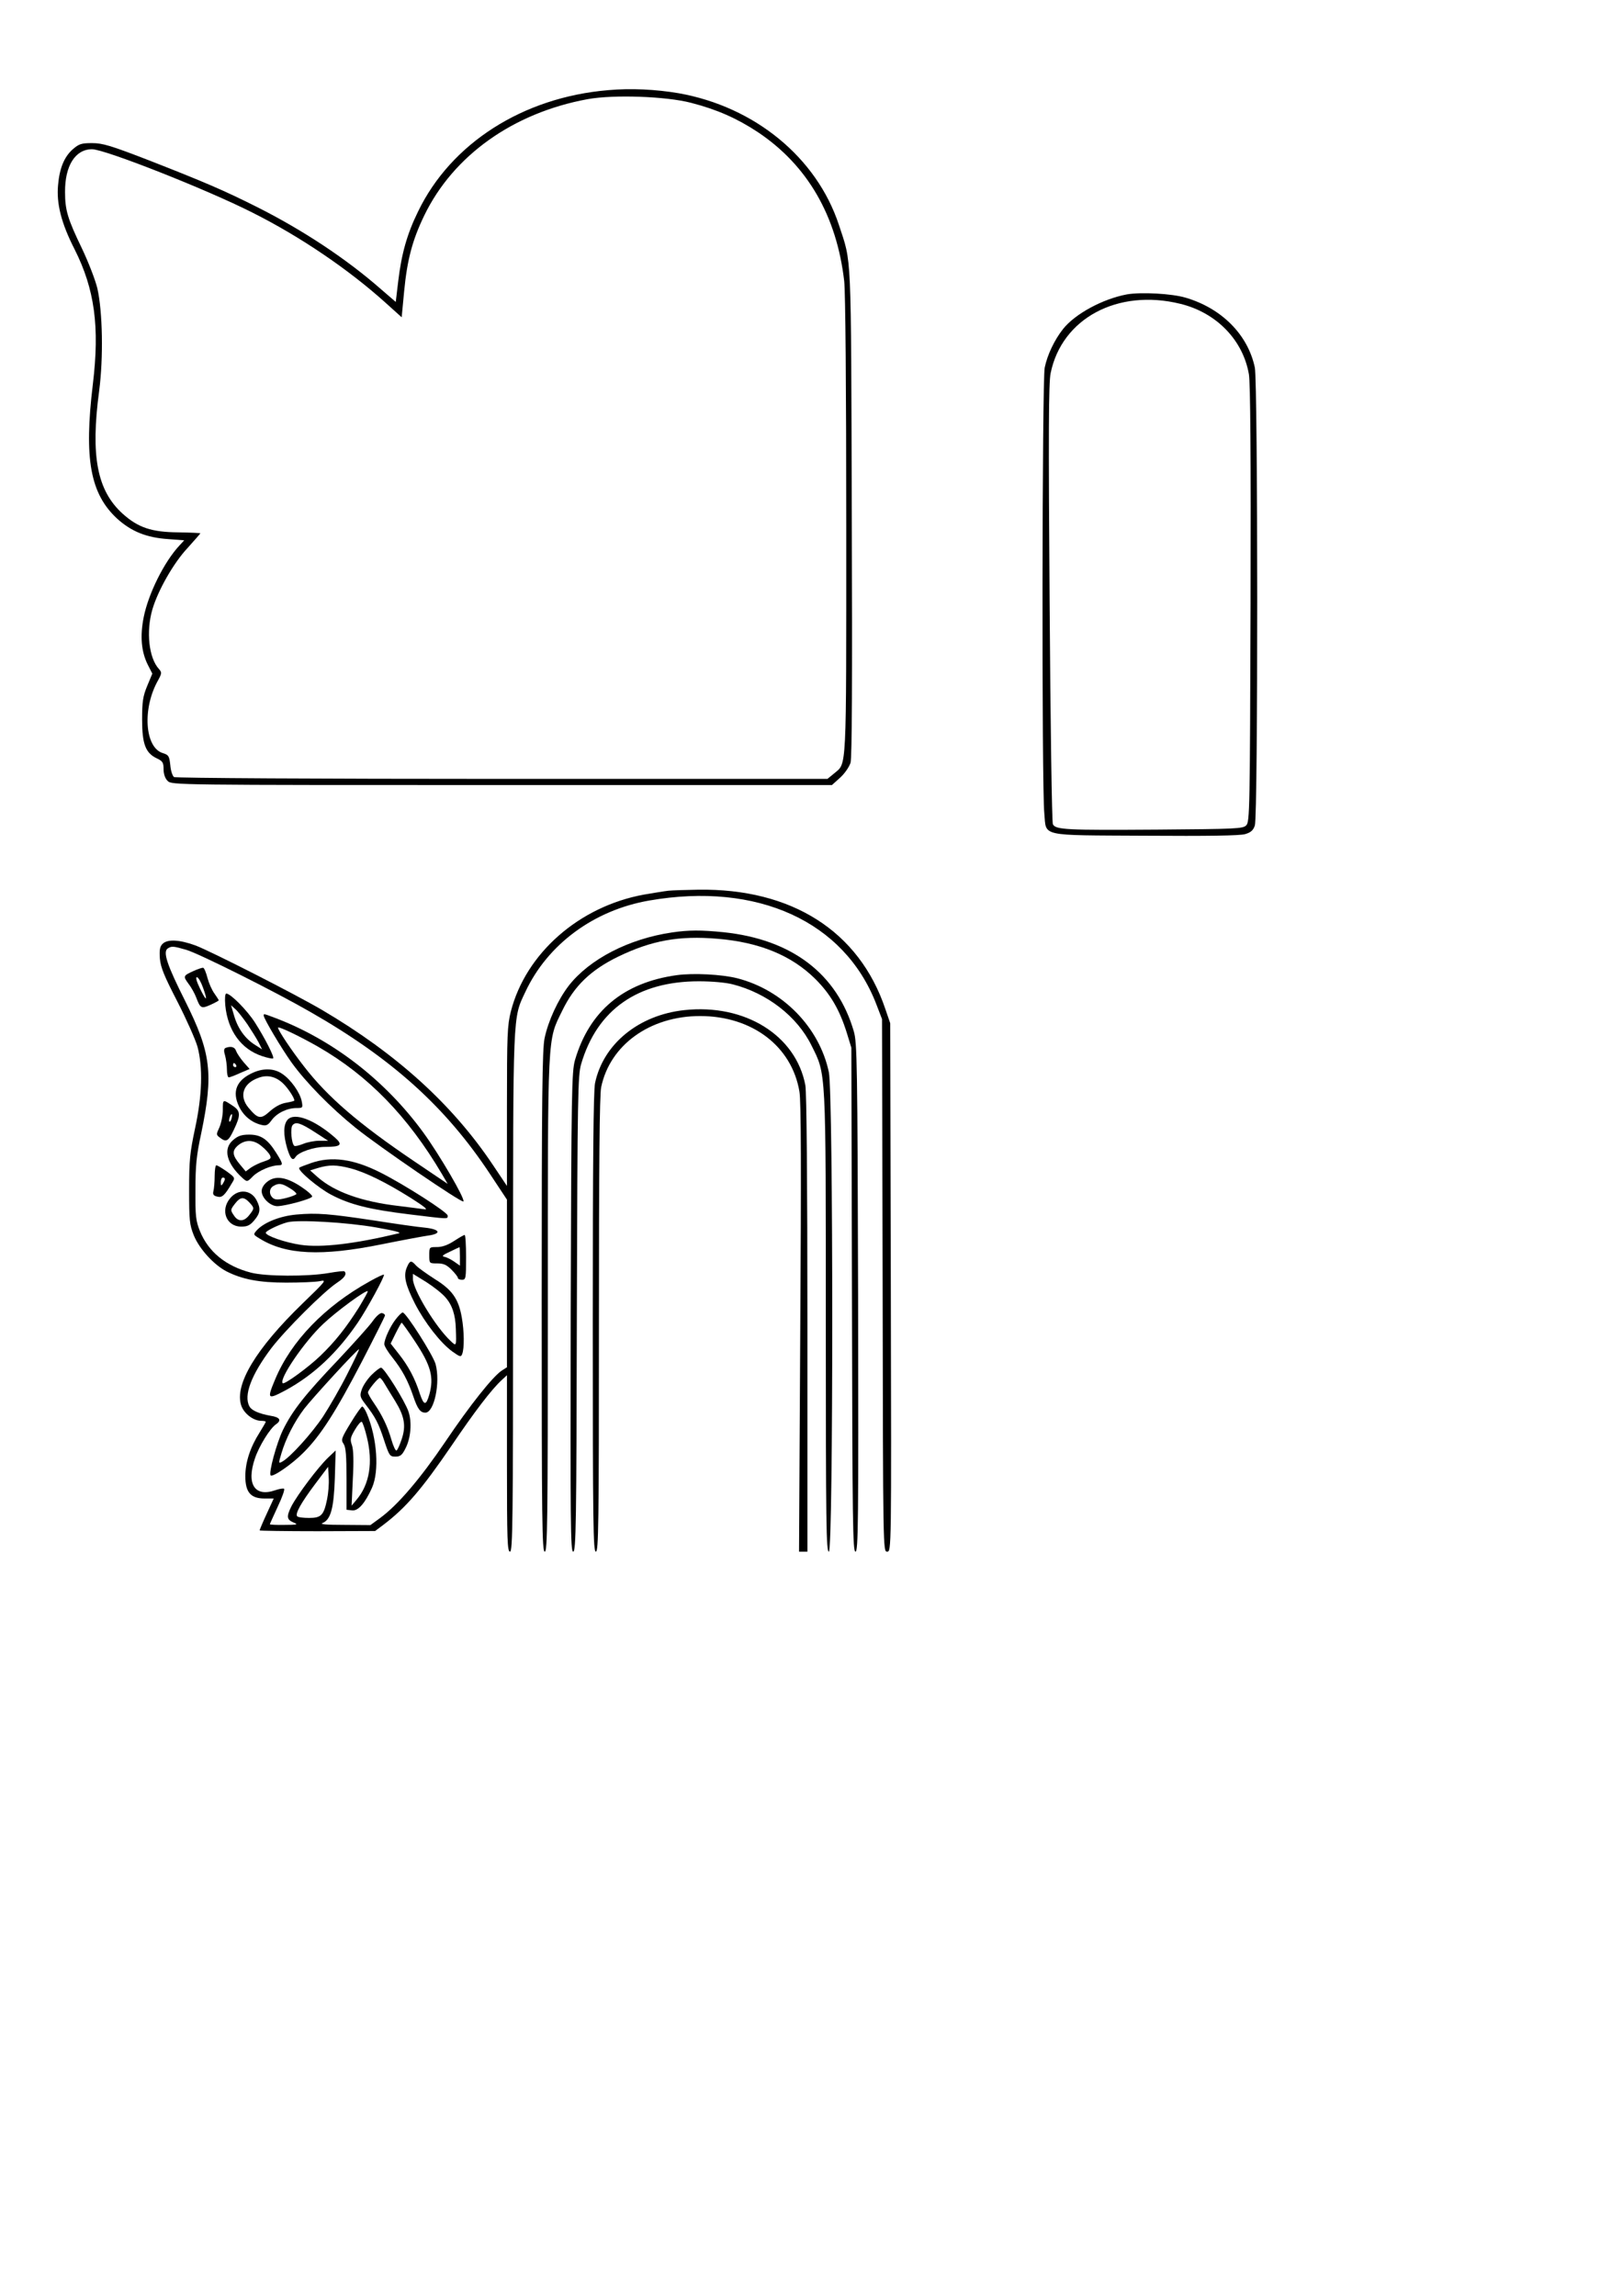 <?xml version="1.0" encoding="UTF-8" standalone="yes"?>
<svg version="1.0" xmlns="http://www.w3.org/2000/svg" width="210mm" height="297mm" viewBox="0 0 794 1123" preserveAspectRatio="xMidYMid meet">
  <g transform="translate(0,1123) scale(0.1,-0.1)" fill="#000000" stroke="none">
    <path d="M2975 10789 c-417 -35 -769 -260 -930 -594 -54 -110 -81 -207 -97
-341 l-12 -101 -73 63 c-170 149 -381 288 -603 400 -167 84 -264 125 -527 228
-191 74 -231 86 -283 86 -52 0 -64 -4 -94 -30 -42 -37 -65 -93 -72 -174 -9
-92 16 -189 81 -316 98 -195 123 -378 89 -660 -44 -364 -13 -536 120 -658 69
-62 143 -92 249 -99 l78 -6 -24 -26 c-75 -81 -151 -235 -174 -349 -19 -94 -12
-170 20 -234 l22 -43 -25 -60 c-21 -51 -25 -76 -25 -165 0 -120 17 -164 73
-190 27 -13 32 -20 32 -52 0 -24 7 -45 20 -58 20 -20 33 -20 1635 -20 l1615 0
40 36 c23 21 44 52 51 73 7 25 9 403 6 1226 -4 1303 0 1212 -63 1405 -109 330
-412 578 -784 644 -112 19 -234 25 -345 15z m406 -62 c128 -33 226 -77 326
-143 243 -162 386 -409 423 -729 6 -56 10 -513 10 -1203 0 -1217 3 -1152 -59
-1205 l-33 -27 -1591 0 c-897 0 -1598 4 -1606 9 -7 5 -16 31 -18 58 -5 45 -8
50 -36 59 -89 26 -102 218 -24 356 19 35 19 39 4 56 -49 54 -63 182 -32 290
27 93 104 229 173 302 34 38 62 70 62 71 0 2 -48 4 -108 5 -131 1 -196 23
-272 91 -125 113 -158 281 -115 602 21 162 17 386 -9 501 -10 41 -44 129 -76
196 -69 143 -82 186 -82 274 -1 129 50 210 132 210 63 0 562 -197 785 -310
235 -118 470 -278 650 -440 l80 -72 12 127 c15 156 41 252 98 370 142 294 435
503 800 570 127 23 384 14 506 -18z"/>
    <path d="M5513 9790 c-118 -22 -253 -95 -312 -169 -42 -53 -77 -126 -90 -189
-13 -60 -15 -2056 -2 -2180 11 -116 -31 -107 494 -110 301 -2 464 0 489 8 27
8 39 18 47 42 16 44 15 2166 0 2240 -34 161 -162 290 -339 342 -67 20 -217 28
-287 16z m261 -46 c177 -43 307 -177 336 -345 7 -44 10 -386 8 -1126 -3 -1004
-4 -1063 -21 -1080 -16 -17 -50 -18 -435 -21 -444 -3 -497 -1 -511 26 -5 9
-12 490 -16 1082 -6 830 -5 1078 5 1125 55 268 328 414 634 339z"/>
    <path d="M3270 6873 c-19 -2 -73 -11 -120 -19 -317 -58 -578 -287 -651 -572
-17 -68 -19 -112 -19 -464 l0 -389 -69 103 c-198 296 -472 544 -836 758 -133
78 -540 285 -618 315 -79 29 -138 32 -162 8 -13 -13 -16 -29 -13 -72 4 -44 21
-85 86 -211 44 -86 88 -185 98 -220 27 -101 23 -239 -12 -400 -25 -118 -29
-156 -29 -300 0 -150 2 -170 23 -223 27 -66 98 -144 160 -176 77 -39 159 -55
292 -55 69 0 142 3 163 7 37 8 34 4 -84 -110 -227 -220 -333 -396 -299 -498
13 -39 59 -75 98 -75 12 0 22 -2 22 -5 0 -2 -14 -26 -30 -52 -46 -72 -70 -146
-70 -214 0 -78 26 -109 94 -109 l45 0 -35 -76 c-19 -41 -34 -77 -34 -80 0 -2
127 -4 283 -4 l282 1 40 30 c111 84 188 174 335 389 111 164 194 273 244 319
l26 24 0 -431 c0 -377 2 -432 15 -432 13 0 15 148 15 1268 0 1389 -2 1338 60
1470 109 233 335 400 606 447 529 92 955 -102 1111 -507 l28 -73 3 -1302 c2
-1298 2 -1303 22 -1303 21 0 21 3 18 1293 l-3 1292 -24 70 c-128 380 -458 590
-916 583 -60 -1 -126 -3 -145 -5z m-2359 -289 c64 -19 432 -203 609 -305 400
-229 660 -464 876 -790 l84 -127 0 -410 0 -410 -25 -16 c-44 -29 -155 -168
-277 -349 -122 -180 -231 -308 -318 -372 l-48 -35 -128 1 c-89 0 -122 3 -106
9 40 17 55 72 60 220 l4 135 -37 -35 c-49 -47 -150 -181 -180 -239 -25 -51
-23 -65 15 -80 20 -8 11 -10 -47 -10 -40 -1 -73 1 -73 3 0 2 18 41 39 87 22
46 36 86 30 87 -5 2 -24 -1 -41 -7 -102 -36 -144 29 -101 155 20 60 73 146
103 167 29 20 19 35 -28 42 -55 10 -92 26 -102 46 -29 53 9 154 107 284 68 89
255 276 321 320 38 25 50 43 37 56 -2 3 -37 -1 -77 -8 -104 -18 -309 -17 -381
2 -123 32 -208 102 -249 203 -20 50 -23 73 -22 202 0 118 5 169 28 275 61 294
49 394 -79 650 -88 175 -110 240 -84 256 19 12 27 11 90 -7z m689 -2688 c-16
-78 -29 -91 -88 -91 -28 0 -54 3 -58 8 -12 11 18 65 87 157 l64 85 3 -53 c2
-30 -2 -77 -8 -106z"/>
    <path d="M948 6481 c-53 -24 -53 -26 -26 -63 14 -18 31 -49 38 -68 20 -53 25
-55 70 -35 22 10 40 20 40 22 0 2 -10 17 -21 33 -12 16 -27 50 -34 76 -7 27
-16 49 -21 50 -5 1 -26 -6 -46 -15z m45 -82 c25 -69 17 -70 -15 -4 -17 35 -22
55 -15 55 7 0 20 -23 30 -51z"/>
    <path d="M1102 6312 c12 -123 77 -214 180 -248 27 -9 52 -14 54 -11 7 6 -38
95 -88 174 -38 60 -120 143 -141 143 -6 0 -8 -23 -5 -58z m108 -92 c20 -30 45
-70 55 -89 l17 -34 -33 21 c-49 30 -85 80 -103 141 l-16 54 21 -19 c12 -10 38
-44 59 -74z"/>
    <path d="M1290 6262 c0 -14 86 -159 136 -229 69 -96 191 -221 314 -320 114
-92 518 -368 527 -360 10 11 -118 230 -196 337 -186 255 -442 453 -723 560
-61 23 -58 22 -58 12z m266 -152 c245 -141 439 -340 606 -623 l28 -48 -163
110 c-271 183 -425 315 -541 466 -61 78 -126 176 -126 188 0 9 105 -41 196
-93z"/>
    <path d="M1103 6104 c-8 -4 -9 -15 -2 -37 5 -18 9 -49 9 -69 0 -21 4 -38 9
-38 5 0 29 9 55 21 l47 20 -30 34 c-16 19 -32 43 -36 54 -6 20 -26 25 -52 15z
m52 -84 c3 -5 1 -10 -4 -10 -6 0 -11 5 -11 10 0 6 2 10 4 10 3 0 8 -4 11 -10z"/>
    <path d="M1240 5984 c-83 -36 -107 -93 -70 -168 22 -45 62 -78 111 -89 21 -5
30 -1 48 24 26 35 76 59 122 59 30 0 31 1 25 33 -8 42 -53 106 -95 134 -39 27
-90 29 -141 7z m143 -52 c25 -23 57 -72 57 -85 0 -3 -18 -7 -40 -11 -26 -4
-54 -19 -80 -42 -44 -40 -58 -38 -104 17 -48 57 -28 120 49 147 42 16 84 6
118 -26z"/>
    <path d="M1090 5801 c0 -28 -8 -66 -17 -86 -16 -34 -16 -36 3 -50 31 -24 41
-18 68 39 33 69 33 90 -1 114 -54 36 -53 37 -53 -17z m43 -41 c-3 -12 -8 -19
-11 -16 -5 6 5 36 12 36 2 0 2 -9 -1 -20z"/>
    <path d="M1407 5753 c-21 -24 -22 -73 -2 -141 16 -51 27 -63 41 -41 14 23 90
49 144 49 78 0 89 10 48 46 -100 87 -197 124 -231 87z m138 -64 l60 -39 -43 0
c-23 0 -59 -7 -78 -15 -20 -8 -40 -13 -44 -10 -14 9 -21 87 -9 101 16 19 40
11 114 -37z"/>
    <path d="M1141 5654 c-52 -43 -33 -116 47 -188 21 -18 22 -18 50 11 28 27 88
53 126 53 22 0 20 9 -13 61 -42 67 -75 89 -132 89 -37 0 -55 -6 -78 -26z m138
-30 c18 -14 36 -34 41 -44 8 -16 4 -20 -28 -31 -20 -6 -49 -20 -64 -30 l-26
-19 -25 30 c-41 48 -44 70 -13 97 36 30 77 29 115 -3z"/>
    <path d="M1522 5541 c-29 -10 -55 -20 -58 -23 -11 -11 93 -99 156 -132 91 -48
186 -72 382 -96 198 -24 188 -24 188 -6 0 16 -211 151 -328 210 -132 67 -240
82 -340 47z m193 -26 c75 -20 172 -68 295 -145 69 -44 87 -59 65 -55 -17 2
-73 10 -125 16 -181 21 -314 69 -396 141 l-37 33 39 12 c54 16 90 16 159 -2z"/>
    <path d="M1050 5478 c0 -29 -3 -63 -6 -74 -4 -16 0 -23 18 -27 24 -7 37 5 72
65 17 27 17 27 -25 58 -23 16 -46 30 -51 30 -4 0 -8 -24 -8 -52z m50 -15 c0
-5 -5 -15 -10 -23 -8 -12 -10 -11 -10 8 0 12 5 22 10 22 6 0 10 -3 10 -7z"/>
    <path d="M1308 5450 c-17 -13 -28 -31 -28 -46 0 -34 42 -74 77 -74 40 1 166
35 170 47 2 5 -22 27 -54 48 -72 48 -126 56 -165 25z m108 -31 c19 -11 34 -24
34 -29 0 -4 -23 -13 -50 -20 -40 -10 -54 -9 -65 0 -20 17 -19 47 3 59 25 15
41 13 78 -10z"/>
    <path d="M1126 5369 c-50 -59 -19 -139 54 -139 30 0 43 6 64 31 30 35 32 58
11 98 -27 52 -90 57 -129 10z m94 -21 c25 -27 25 -29 -1 -62 -25 -32 -53 -33
-73 -4 -20 29 -20 30 5 62 25 32 42 33 69 4z"/>
    <path d="M1450 5289 c-79 -7 -158 -38 -194 -77 -18 -21 -18 -21 15 -41 128
-79 301 -87 594 -28 99 20 201 39 228 43 69 9 61 31 -15 39 -35 3 -146 19
-248 35 -219 33 -280 38 -380 29z m390 -63 c90 -16 127 -25 110 -29 -217 -52
-379 -71 -480 -56 -74 11 -170 44 -170 59 0 9 64 40 105 51 51 14 293 0 435
-25z"/>
    <path d="M2220 5159 c-29 -19 -57 -29 -82 -29 -38 0 -38 0 -38 -40 0 -40 0
-40 39 -40 31 0 46 -7 70 -31 17 -17 31 -35 31 -40 0 -5 9 -9 20 -9 19 0 20 7
20 110 0 61 -3 110 -7 109 -5 0 -28 -14 -53 -30z m30 -75 l0 -45 -27 19 c-16
11 -37 22 -48 24 -16 3 -10 9 25 25 25 12 46 22 48 22 1 1 2 -20 2 -45z"/>
    <path d="M1990 5030 c-17 -41 -7 -84 40 -177 48 -93 125 -192 183 -234 38 -27
42 -28 48 -12 11 27 10 112 -2 179 -16 91 -47 135 -133 188 -40 26 -81 55 -91
66 -24 27 -30 25 -45 -10z m189 -146 c33 -37 49 -85 51 -154 3 -87 3 -87 -26
-59 -73 68 -184 251 -184 303 l0 25 65 -40 c36 -23 78 -56 94 -75z"/>
    <path d="M1810 4963 c-221 -122 -386 -293 -464 -480 -41 -98 -38 -101 52 -53
136 74 251 182 352 330 45 66 134 229 128 235 -2 2 -33 -12 -68 -32z m-54
-128 c-62 -98 -116 -167 -189 -237 -58 -56 -176 -142 -184 -134 -20 19 106
204 198 290 64 61 210 168 218 160 2 -2 -18 -37 -43 -79z"/>
    <path d="M1822 4766 c-18 -25 -94 -109 -168 -188 -161 -169 -223 -247 -270
-343 -31 -64 -71 -211 -60 -222 10 -10 105 55 161 112 84 84 157 198 286 446
61 118 111 218 112 223 1 6 -5 11 -14 13 -9 2 -28 -14 -47 -41z m-123 -257
c-33 -66 -87 -159 -118 -207 -55 -83 -162 -201 -201 -222 -18 -10 -18 -8 -3
42 21 71 62 152 111 217 41 53 259 291 268 291 3 0 -23 -54 -57 -121z"/>
    <path d="M1936 4777 c-28 -36 -56 -98 -56 -122 0 -9 18 -39 41 -67 47 -60 74
-110 100 -186 22 -65 35 -82 60 -82 43 0 74 147 50 237 -12 44 -145 253 -161
253 -5 0 -20 -15 -34 -33z m93 -107 c79 -119 95 -176 71 -262 -16 -55 -26 -54
-46 4 -24 76 -57 137 -103 195 l-40 51 25 51 c14 28 27 51 29 51 2 0 31 -40
64 -90z"/>
    <path d="M1817 4504 c-20 -20 -41 -52 -47 -70 -11 -31 -9 -38 17 -72 50 -65
65 -94 92 -177 25 -76 28 -80 55 -80 24 0 33 7 49 39 27 51 33 130 15 182 -18
52 -119 214 -134 214 -6 0 -27 -16 -47 -36z m64 -42 c9 -15 32 -53 52 -85 46
-75 54 -122 32 -187 -9 -27 -20 -52 -25 -55 -5 -3 -16 21 -25 52 -19 66 -45
120 -86 180 -16 23 -29 46 -29 52 0 11 49 71 58 71 4 0 14 -12 23 -28z"/>
    <path d="M1715 4269 c-45 -74 -48 -82 -34 -102 11 -17 14 -58 14 -172 l0 -150
27 -3 c30 -4 64 35 98 111 36 82 25 241 -25 361 -8 20 -19 36 -23 36 -4 0 -30
-36 -57 -81z m80 -70 c30 -122 13 -229 -50 -304 l-25 -30 6 131 c5 88 3 142
-4 164 -10 28 -9 37 14 76 14 24 29 42 34 39 4 -3 16 -37 25 -76z"/>
    <path d="M3288 6669 c-212 -31 -405 -131 -506 -261 -52 -68 -100 -171 -118
-257 -11 -54 -14 -282 -14 -1288 0 -1081 2 -1223 15 -1223 13 0 15 141 15
1205 0 1349 -3 1291 71 1442 58 120 139 198 272 263 165 80 299 104 487 88
205 -17 362 -81 479 -197 74 -74 118 -150 153 -261 l23 -75 3 -1232 c2 -1087
4 -1233 17 -1233 14 0 15 145 13 1243 -3 1148 -5 1247 -21 1302 -82 282 -303
450 -637 485 -109 11 -171 11 -252 -1z"/>
    <path d="M3311 6460 c-261 -36 -428 -176 -498 -415 -16 -56 -18 -148 -21
-1232 -2 -1036 -1 -1173 12 -1173 14 0 16 139 18 1163 3 1073 5 1167 21 1222
78 266 276 405 576 405 63 0 132 -6 166 -15 168 -43 315 -157 385 -299 72
-145 70 -104 70 -1357 0 -988 2 -1119 15 -1119 22 0 22 2238 0 2345 -46 219
-225 403 -449 460 -76 19 -214 26 -295 15z"/>
    <path d="M3348 6289 c-224 -24 -397 -166 -437 -357 -8 -37 -11 -392 -11 -1172
0 -989 2 -1120 15 -1120 13 0 15 130 15 1110 0 773 3 1125 11 1162 43 207 239
348 484 348 255 0 449 -148 486 -370 8 -46 9 -384 4 -1157 l-6 -1093 20 0 21
0 0 1114 c0 704 -4 1133 -10 1167 -46 245 -296 400 -592 368z"/>
  </g>
</svg>